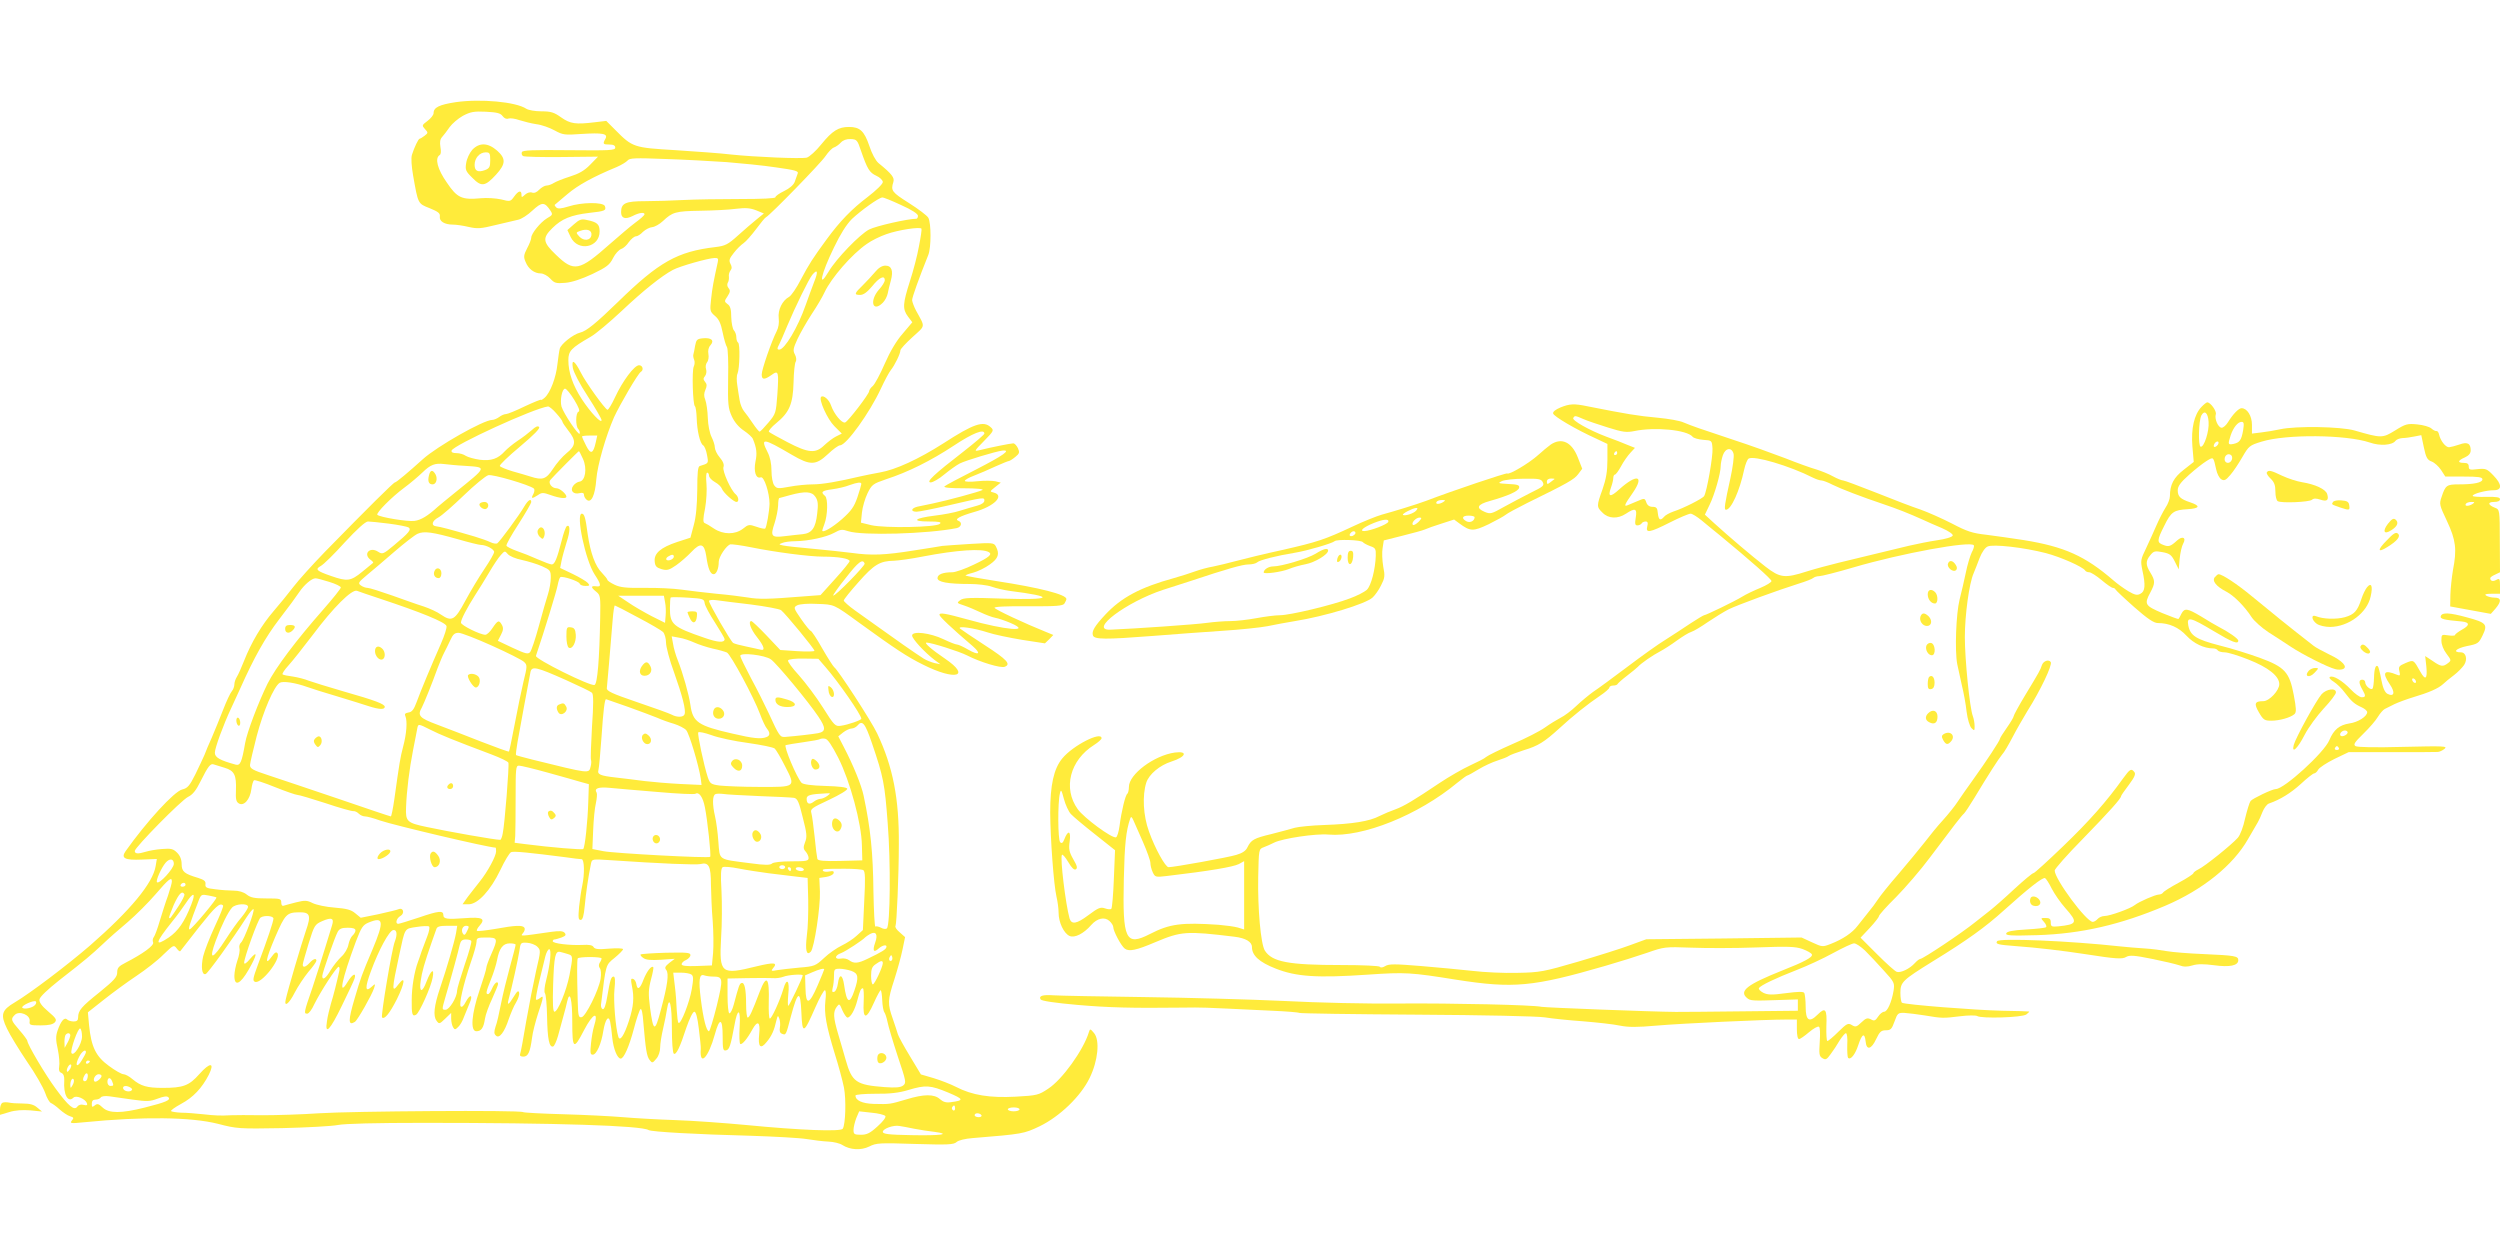 <?xml version="1.0" standalone="no"?>
<!DOCTYPE svg PUBLIC "-//W3C//DTD SVG 20010904//EN"
 "http://www.w3.org/TR/2001/REC-SVG-20010904/DTD/svg10.dtd">
<svg version="1.0" xmlns="http://www.w3.org/2000/svg"
 width="1280pt" height="640pt" viewBox="0 0 1280 640"
 preserveAspectRatio="xMidYMid meet">
<g transform="translate(0,640) scale(0.1,-0.1)"
fill="#ffeb3b" stroke="none">
<path d="M2334 5877 c-85 -13 -114 -27 -114 -56 0 -10 -14 -27 -31 -40 -29
-22 -30 -23 -13 -42 17 -18 16 -20 -2 -34 -10 -8 -22 -15 -25 -15 -7 0 -28
-45 -40 -83 -5 -17 -2 -58 6 -105 26 -147 24 -144 85 -168 44 -18 54 -26 52
-42 -4 -25 24 -42 67 -42 16 0 52 -5 81 -12 44 -10 62 -9 138 10 48 11 100 24
115 27 16 3 49 24 73 47 49 45 62 45 92 0 13 -20 12 -23 -18 -40 -34 -21 -80
-78 -80 -99 0 -8 -9 -32 -21 -54 -18 -35 -19 -45 -8 -70 14 -36 45 -59 78 -59
13 0 35 -12 48 -26 22 -24 30 -26 78 -22 34 3 82 19 138 45 73 35 89 47 106
82 11 22 30 42 41 46 11 3 29 19 40 36 12 16 28 29 36 29 8 0 24 10 36 23 13
12 34 23 47 24 13 1 38 15 55 31 49 46 64 51 192 53 65 1 148 5 183 10 49 6
72 4 103 -8 l39 -16 -38 -31 c-21 -17 -64 -54 -95 -82 -51 -46 -65 -53 -115
-59 -195 -23 -289 -76 -498 -280 -112 -109 -163 -151 -195 -158 -36 -9 -97
-58 -104 -82 -3 -11 -8 -47 -12 -80 -7 -67 -36 -145 -65 -171 -10 -9 -19 -14
-19 -11 0 3 -37 -12 -82 -33 -45 -22 -89 -40 -97 -40 -9 0 -25 -7 -35 -15 -11
-8 -27 -15 -36 -15 -44 0 -282 -135 -355 -201 -73 -66 -136 -119 -143 -119 -7
0 -140 -132 -358 -355 -64 -66 -137 -147 -162 -180 -25 -33 -71 -89 -102 -125
-60 -70 -113 -158 -151 -255 -13 -33 -29 -69 -36 -80 -7 -11 -13 -28 -13 -39
0 -11 -6 -27 -13 -35 -8 -9 -28 -52 -45 -96 -17 -44 -43 -107 -57 -140 -15
-33 -32 -73 -38 -90 -7 -16 -28 -61 -47 -100 -29 -58 -40 -71 -67 -77 -41 -10
-183 -165 -290 -316 -25 -36 -5 -47 84 -43 l76 3 -6 -36 c-14 -88 -130 -227
-336 -407 -117 -101 -306 -244 -385 -291 -68 -40 -75 -63 -40 -135 15 -32 61
-107 102 -168 42 -60 83 -132 93 -160 9 -27 23 -51 31 -53 7 -3 27 -17 43 -32
17 -15 40 -31 53 -35 20 -6 21 -9 10 -22 -12 -15 -6 -16 62 -9 304 30 547 27
686 -8 96 -25 107 -26 329 -22 127 3 255 10 285 16 35 7 195 11 440 11 680 0
1114 -14 1151 -37 15 -9 246 -22 519 -29 124 -4 254 -11 290 -17 36 -6 86 -12
112 -13 26 -1 58 -9 70 -17 41 -26 96 -29 139 -8 35 18 52 19 233 13 169 -5
199 -4 214 10 10 9 44 17 82 20 257 21 262 22 344 61 102 50 209 152 255 247
43 88 53 192 23 229 -20 24 -21 24 -27 5 -28 -92 -137 -243 -208 -289 -49 -33
-58 -35 -167 -41 -131 -7 -222 7 -305 50 -27 14 -79 34 -115 45 l-65 19 -56
93 c-31 51 -59 102 -62 113 -3 11 -15 47 -26 79 -27 77 -27 94 8 201 16 50 35
119 42 154 l13 63 -27 24 c-16 13 -26 28 -22 33 6 11 17 260 17 416 2 236 -30
399 -111 570 -29 62 -202 328 -220 339 -5 4 -33 47 -61 96 -28 50 -55 90 -59
90 -4 0 -26 27 -49 60 -40 58 -40 60 -20 71 12 6 55 10 102 7 88 -3 84 -1 213
-95 186 -135 248 -176 329 -216 167 -84 248 -61 112 31 -68 46 -109 82 -94 82
24 0 167 -45 208 -66 66 -34 172 -66 192 -58 34 13 12 37 -101 110 -65 42
-122 81 -128 86 -14 15 71 3 142 -20 32 -11 111 -27 176 -38 l117 -18 22 21
21 22 -39 16 c-105 42 -259 114 -262 123 -2 6 64 9 173 8 146 -1 177 2 185 14
5 8 10 19 10 23 0 23 -137 58 -359 92 -84 13 -155 26 -157 28 -3 2 15 9 39 15
23 6 62 25 85 42 44 31 51 54 31 92 -10 19 -16 20 -132 13 -67 -4 -131 -9
-142 -10 -11 -2 -78 -13 -150 -24 -144 -23 -213 -26 -313 -12 -37 5 -125 14
-197 21 -71 6 -141 14 -155 17 -23 5 -24 6 -5 13 11 5 41 9 66 9 70 1 160 21
200 43 32 18 41 19 73 8 71 -23 403 -14 554 16 24 5 30 29 10 37 -24 8 5 24
81 46 101 28 157 84 99 99 -21 5 -21 6 7 28 l29 23 -28 7 c-15 3 -57 4 -92 0
-36 -4 -64 -3 -64 2 0 5 21 17 48 27 26 10 75 31 109 47 34 15 65 28 70 28 4
1 19 10 32 21 21 17 22 23 13 44 -7 14 -17 25 -24 25 -13 0 -113 -20 -173 -35
-29 -7 -28 -5 23 47 51 52 52 55 34 71 -37 34 -86 18 -242 -83 -127 -81 -244
-135 -325 -149 -33 -6 -78 -15 -100 -20 -114 -27 -195 -41 -244 -41 -29 0 -83
-5 -119 -12 -59 -11 -65 -10 -78 7 -8 11 -14 43 -14 75 0 36 -7 70 -20 95 -38
75 -25 74 125 -14 94 -55 122 -54 184 4 26 25 54 45 62 45 32 0 152 167 209
290 19 41 42 84 51 95 20 25 49 84 49 101 0 7 28 37 62 68 68 62 66 48 18 136
-10 19 -19 43 -20 53 0 15 34 110 83 232 15 38 15 163 0 190 -6 11 -51 45
-100 76 -87 55 -93 63 -79 107 7 22 -7 41 -76 97 -15 13 -34 48 -47 88 -26 76
-48 97 -104 97 -54 0 -85 -19 -142 -89 -27 -34 -61 -64 -74 -68 -29 -7 -266 3
-389 16 -48 6 -174 15 -281 22 -217 13 -222 14 -311 104 l-46 46 -59 -7 c-98
-12 -125 -8 -172 25 -36 26 -53 31 -101 31 -32 0 -66 6 -77 13 -54 36 -235 52
-361 34z m239 -71 c9 -12 20 -17 30 -13 9 3 34 0 56 -8 22 -7 61 -17 88 -21
26 -3 68 -18 93 -32 42 -23 52 -24 135 -18 110 7 139 2 125 -24 -15 -27 -13
-30 20 -30 21 0 30 -5 30 -16 0 -14 -27 -15 -237 -13 -186 2 -238 0 -241 -10
-3 -8 0 -16 6 -20 6 -4 95 -6 198 -5 l186 2 -41 -42 c-29 -30 -58 -46 -103
-60 -35 -11 -72 -26 -83 -33 -11 -7 -27 -13 -37 -13 -9 0 -26 -10 -37 -21 -13
-14 -26 -19 -37 -15 -10 4 -25 -1 -35 -10 -18 -16 -19 -16 -19 -1 0 25 -16 21
-38 -10 -18 -25 -20 -26 -66 -14 -27 6 -73 9 -104 6 -97 -9 -121 1 -174 80
-48 68 -63 125 -37 141 7 4 8 20 4 41 -4 25 -2 40 9 52 8 9 25 31 38 50 13 18
43 44 68 58 38 20 56 24 117 21 57 -3 75 -7 86 -22z m1836 -180 c32 -92 43
-110 78 -126 18 -8 33 -23 33 -32 0 -10 -34 -43 -77 -76 -83 -63 -142 -124
-211 -218 -71 -97 -89 -125 -132 -206 -22 -43 -49 -82 -60 -88 -35 -19 -58
-67 -53 -109 3 -24 -1 -49 -11 -68 -26 -51 -76 -195 -76 -220 0 -28 13 -29 50
-3 36 26 38 19 30 -101 -7 -93 -8 -98 -46 -143 -21 -25 -41 -46 -45 -46 -3 0
-19 19 -35 43 -15 23 -36 51 -45 62 -9 11 -19 36 -22 55 -3 19 -9 54 -12 77
-4 23 -4 50 1 60 11 25 14 152 3 159 -5 3 -9 15 -9 28 0 12 -6 28 -12 34 -7 7
-13 38 -14 68 0 40 -5 58 -19 67 -17 13 -17 15 0 40 14 22 15 30 5 42 -7 8 -8
20 -4 27 5 7 7 21 6 31 -2 10 2 24 8 32 8 10 8 19 0 34 -9 18 -6 27 17 56 15
20 38 42 50 50 12 8 41 41 65 73 23 31 45 58 50 60 19 8 281 277 304 312 15
22 34 42 44 45 9 3 25 14 35 25 11 12 29 19 50 18 32 -1 35 -5 54 -62z m-689
-56 c74 -6 188 -17 253 -27 100 -14 117 -19 111 -32 -3 -9 -10 -28 -15 -42 -6
-16 -27 -34 -54 -47 -25 -12 -45 -26 -45 -32 0 -6 -70 -9 -182 -9 -101 0 -230
-2 -288 -5 -58 -3 -146 -6 -197 -6 -100 0 -123 -10 -123 -56 0 -32 21 -39 59
-20 32 17 61 21 61 9 0 -5 -21 -24 -46 -42 -26 -19 -84 -69 -131 -110 -158
-140 -184 -145 -277 -55 -67 64 -70 85 -18 136 48 48 96 67 189 78 81 9 88 12
80 35 -9 21 -119 20 -186 -2 -39 -12 -55 -13 -63 -5 -7 7 -10 13 -7 14 2 2 31
26 64 54 54 46 130 88 253 139 23 10 48 25 55 33 10 13 39 14 192 8 99 -3 241
-11 315 -16z m894 -220 c54 -24 86 -45 86 -55 0 -8 -4 -15 -8 -15 -44 0 -207
-37 -242 -55 -48 -25 -168 -149 -207 -215 -57 -96 -40 -14 27 123 33 69 64
118 92 146 47 44 136 108 155 110 6 1 50 -17 97 -39z m91 -211 c-8 -46 -29
-126 -46 -178 -37 -116 -39 -143 -10 -182 l22 -29 -49 -58 c-32 -36 -65 -92
-92 -154 -23 -53 -51 -105 -61 -114 -11 -9 -19 -21 -19 -27 0 -14 -107 -154
-123 -160 -16 -6 -57 43 -72 87 -10 30 -39 55 -51 44 -13 -14 32 -114 68 -150
l38 -38 -30 -15 c-16 -8 -43 -29 -60 -45 -44 -43 -81 -40 -188 16 -48 25 -91
49 -95 53 -4 4 13 25 38 45 67 55 85 98 88 208 1 51 6 99 11 106 5 8 3 24 -4
37 -11 20 -9 31 13 79 14 30 47 88 73 128 27 40 56 90 66 112 34 73 140 195
216 247 23 17 68 39 100 50 61 22 175 39 180 28 2 -4 -4 -45 -13 -90z m-1030
-81 c-22 -100 -28 -131 -34 -188 -7 -61 -6 -65 19 -87 20 -16 31 -39 40 -85 7
-35 17 -68 22 -75 5 -6 8 -78 6 -160 -2 -133 0 -153 19 -195 14 -30 36 -56 62
-73 22 -15 43 -34 46 -43 19 -46 22 -74 13 -115 -10 -51 2 -90 27 -81 17 7 45
-80 45 -135 -1 -40 -15 -119 -22 -127 -3 -3 -23 1 -45 9 -37 13 -42 12 -69
-10 -40 -31 -101 -31 -149 1 -20 14 -41 26 -47 28 -9 3 -9 22 2 75 7 40 10 96
7 127 -3 32 -2 56 4 56 5 0 9 -7 9 -15 0 -9 14 -24 30 -33 17 -9 33 -25 36
-34 6 -19 60 -68 75 -68 14 0 11 26 -4 39 -25 20 -69 119 -63 139 5 13 -2 30
-19 50 -14 16 -25 40 -25 51 0 12 -8 36 -17 54 -9 18 -18 60 -19 97 -1 36 -7
77 -13 93 -8 19 -7 34 1 52 8 19 8 28 -2 40 -10 12 -10 18 0 30 6 8 9 23 5 35
-4 12 -1 27 5 35 7 8 10 27 7 42 -3 18 0 34 11 46 21 24 4 39 -39 35 -30 -3
-34 -7 -40 -38 -3 -19 -7 -39 -9 -45 -2 -5 0 -18 4 -27 4 -9 3 -25 -2 -35 -10
-20 -5 -195 6 -203 4 -3 8 -30 9 -60 2 -67 17 -130 33 -140 7 -4 16 -26 20
-50 8 -43 9 -42 -37 -56 -10 -2 -13 -36 -13 -121 -1 -79 -6 -139 -18 -182
l-17 -64 -68 -22 c-84 -28 -119 -58 -115 -99 2 -25 9 -32 35 -40 28 -8 39 -5
75 20 23 16 58 47 78 68 47 50 66 44 76 -21 9 -65 21 -93 38 -93 14 0 26 29
26 64 0 25 40 85 60 89 8 1 56 -5 105 -15 123 -25 298 -48 370 -48 77 0 135
-10 135 -23 0 -5 -34 -47 -75 -92 l-74 -82 -93 -7 c-173 -14 -223 -15 -280 -5
-31 5 -103 14 -160 19 -57 6 -137 15 -178 21 -41 6 -127 10 -191 9 -92 -1
-123 2 -152 16 -21 10 -37 21 -37 25 0 4 -13 20 -28 36 -34 33 -59 102 -73
198 -11 84 -17 105 -30 105 -32 0 18 -239 66 -312 33 -50 35 -64 8 -60 -29 4
-29 -5 0 -28 21 -17 22 -25 20 -132 -4 -215 -14 -339 -29 -345 -21 -8 -305
133 -300 149 44 130 106 333 111 361 4 21 10 39 14 42 12 7 95 -21 99 -33 2
-7 15 -12 29 -12 22 0 24 2 13 15 -7 8 -42 29 -77 46 l-65 31 7 36 c4 21 16
63 26 96 19 56 19 93 1 82 -5 -3 -17 -36 -26 -73 -24 -94 -36 -123 -51 -123
-7 0 -39 12 -71 26 -33 15 -81 34 -108 43 -28 10 -51 22 -53 27 -2 6 26 56 62
111 36 56 65 107 65 112 0 21 -16 11 -35 -21 -25 -44 -126 -181 -139 -190 -5
-3 -21 -1 -35 6 -14 7 -51 20 -81 29 -126 37 -176 50 -195 52 -30 3 -24 28 10
46 17 9 75 60 130 113 55 53 111 99 125 103 22 6 209 -49 233 -68 5 -4 4 -16
-2 -28 -14 -25 -8 -26 23 -6 20 14 27 14 66 0 45 -16 80 -20 80 -8 0 14 -34
43 -50 43 -25 0 -45 27 -32 43 19 22 143 147 146 147 2 0 11 -18 21 -40 22
-49 12 -112 -18 -116 -10 -1 -25 -11 -32 -21 -18 -24 0 -46 32 -38 16 4 23 1
23 -9 0 -7 6 -19 14 -25 23 -19 43 23 49 104 6 75 49 223 91 319 30 65 122
223 137 232 16 9 10 34 -9 34 -24 0 -84 -80 -123 -164 -17 -37 -35 -66 -39
-64 -14 5 -111 140 -136 190 -32 63 -49 73 -41 24 4 -22 35 -82 77 -146 38
-59 70 -114 70 -121 0 -21 -57 40 -101 107 -46 71 -69 137 -69 200 0 47 14 62
113 119 27 15 98 75 159 132 110 104 205 180 263 211 35 19 180 60 213 61 18
1 21 -3 17 -21z m494 -100 c-11 -29 -31 -83 -44 -120 -40 -115 -108 -228 -135
-228 -12 0 -12 6 0 28 5 9 23 51 40 92 42 100 111 241 129 263 27 32 31 17 10
-35z m-1229 -605 c23 -38 31 -58 22 -61 -15 -5 -16 -74 -1 -89 6 -6 9 -17 7
-23 -4 -14 -82 102 -93 138 -9 32 3 92 18 92 7 0 28 -26 47 -57z m-92 -69 c18
-20 32 -39 32 -44 0 -4 14 -24 30 -45 41 -51 39 -77 -9 -115 -21 -17 -53 -54
-70 -81 -35 -53 -53 -59 -115 -39 -17 5 -58 18 -92 27 -33 10 -62 22 -65 27
-2 6 44 50 104 100 71 60 104 93 97 100 -7 7 -19 1 -37 -16 -16 -14 -48 -39
-73 -55 -25 -17 -54 -41 -65 -53 -35 -39 -70 -51 -128 -44 -28 4 -61 13 -72
20 -11 8 -32 14 -48 14 -18 0 -27 4 -25 13 10 28 422 217 494 226 6 0 25 -15
42 -35z m2192 -104 c0 -5 -48 -46 -107 -92 -150 -116 -194 -157 -168 -158 11
0 43 18 70 41 27 22 63 48 79 56 29 15 185 62 218 66 48 5 5 -25 -133 -96 -85
-43 -158 -82 -163 -87 -7 -7 29 -10 100 -10 63 0 103 -4 94 -9 -17 -9 -178
-53 -255 -69 -27 -6 -62 -13 -77 -16 -34 -8 -37 -26 -5 -26 12 0 83 14 157 31
189 44 190 44 190 26 0 -10 -14 -20 -37 -26 -21 -6 -60 -17 -88 -26 -27 -9
-86 -20 -129 -25 -105 -13 -123 -30 -31 -30 55 0 67 -3 57 -12 -18 -18 -280
-23 -351 -7 l-53 13 5 51 c3 29 16 73 29 100 22 44 27 48 94 71 114 37 230 95
347 172 98 65 157 88 157 62z m-1990 -46 c-13 -58 -26 -62 -49 -16 -12 23 -21
44 -21 47 0 3 18 5 39 5 l39 0 -8 -36z m-671 -119 c116 -8 118 -2 -49 -137
-41 -33 -82 -67 -90 -74 -49 -45 -85 -67 -118 -71 -35 -5 -177 19 -190 31 -8
9 73 91 138 139 30 22 72 58 93 78 41 40 64 49 112 43 17 -2 63 -7 104 -9z
m2031 -93 c0 -4 -9 -35 -20 -68 -17 -49 -31 -69 -78 -111 -50 -44 -102 -74
-102 -59 0 2 5 17 11 33 17 45 19 131 3 144 -24 20 -16 27 38 34 29 4 68 13
87 21 43 15 61 17 61 6z m-235 -66 c13 -19 15 -38 9 -86 -8 -73 -27 -100 -74
-105 -19 -2 -60 -6 -91 -10 -70 -9 -76 -1 -53 67 9 28 17 68 18 90 0 21 3 38
6 38 3 1 28 7 55 15 78 21 112 19 130 -9z m-2184 -137 c47 -6 92 -15 100 -19
17 -11 4 -27 -74 -92 -55 -46 -59 -47 -81 -33 -42 28 -79 -11 -39 -41 10 -7
16 -14 13 -16 -3 -2 -28 -23 -56 -46 -59 -48 -76 -50 -159 -21 -75 26 -83 34
-53 51 14 7 69 61 123 121 62 67 106 107 119 107 11 0 59 -5 107 -11z m354
-80 c55 -16 108 -29 117 -29 27 0 68 -22 68 -36 0 -8 -22 -46 -49 -86 -27 -40
-71 -113 -98 -163 -54 -101 -69 -110 -125 -72 -19 14 -59 32 -89 42 -30 9
-102 35 -161 56 -60 21 -116 39 -126 39 -10 0 -26 6 -35 13 -15 11 -12 16 31
52 27 22 90 76 141 120 51 44 105 86 119 92 33 15 76 9 207 -28z m2718 -66
c19 -11 1 -27 -75 -63 -45 -22 -96 -40 -112 -40 -49 0 -76 -11 -76 -30 0 -20
52 -30 165 -30 40 0 91 -6 113 -14 22 -8 62 -17 89 -21 239 -30 226 -48 -29
-40 -170 6 -206 5 -222 -8 -19 -14 -17 -15 20 -27 21 -7 59 -23 84 -35 25 -12
59 -25 75 -28 17 -3 52 -15 80 -27 111 -48 -25 -37 -220 18 -116 32 -145 37
-145 24 0 -9 62 -68 170 -160 46 -40 33 -50 -23 -18 -24 14 -50 26 -57 26 -7
0 -38 12 -69 27 -69 33 -161 44 -161 19 0 -17 65 -87 115 -125 l30 -22 -30 6
c-16 4 -42 14 -56 23 -41 26 -157 107 -230 160 -36 26 -91 65 -122 87 -31 22
-56 45 -57 50 0 6 34 48 76 95 79 90 110 108 181 109 23 1 91 10 150 22 173
33 302 42 336 22z m-2391 -40 c32 -7 78 -21 103 -32 42 -19 45 -22 45 -59 0
-21 -6 -58 -14 -83 -8 -24 -29 -98 -47 -164 -18 -66 -38 -126 -45 -134 -11
-12 -24 -8 -89 22 l-76 36 16 31 c12 23 13 35 5 50 -15 27 -21 25 -48 -15 -12
-19 -29 -35 -37 -35 -27 0 -125 49 -125 62 0 16 30 74 74 143 18 28 50 79 71
115 21 36 47 75 59 88 20 22 21 23 36 5 8 -10 41 -24 72 -30z m778 17 c0 -13
-28 -25 -38 -16 -3 4 0 11 8 16 20 13 30 12 30 0z m977 -36 c3 -10 -154 -171
-161 -163 -2 2 27 44 66 92 63 81 86 98 95 71z m-2742 -93 c33 -10 60 -23 60
-29 0 -6 -41 -57 -91 -114 -139 -158 -242 -295 -284 -378 -45 -91 -106 -250
-115 -305 -17 -98 -25 -116 -48 -110 -81 22 -107 37 -107 61 0 24 43 142 84
229 13 28 34 73 46 100 71 159 128 261 200 355 45 58 91 121 104 141 24 35 62
68 81 68 6 1 37 -8 70 -18z m263 -87 c205 -68 331 -119 338 -139 3 -8 -10 -49
-29 -92 -49 -111 -103 -240 -124 -298 -14 -38 -24 -51 -42 -53 -17 -3 -21 -8
-15 -20 10 -24 6 -88 -12 -155 -15 -57 -19 -83 -45 -269 -7 -49 -15 -88 -18
-88 -4 0 -125 41 -271 91 -146 49 -307 104 -357 120 -80 26 -93 34 -93 52 1
12 16 78 34 147 34 130 89 256 118 274 17 10 79 1 143 -22 17 -6 84 -28 150
-47 66 -20 140 -43 164 -51 53 -17 81 -18 81 -3 0 14 -46 32 -211 79 -79 23
-160 48 -179 55 -19 8 -55 17 -80 21 -25 3 -49 8 -53 11 -4 3 9 23 30 46 21
23 77 94 125 157 103 138 200 235 226 225 9 -4 63 -22 120 -41z m1457 -17 c4
-18 5 -49 3 -70 l-3 -36 -70 35 c-38 20 -92 51 -119 70 l-51 34 117 0 117 0 6
-33z m203 -6 c2 -13 26 -58 53 -99 27 -42 49 -80 49 -84 0 -20 -33 -18 -102 6
-163 56 -178 69 -178 152 0 28 2 53 4 55 2 2 42 2 88 -1 78 -5 83 -6 86 -29z
m237 -6 c77 -10 146 -23 154 -29 22 -17 171 -198 171 -208 0 -4 -39 -5 -87 -2
l-88 6 -70 74 c-39 41 -74 74 -78 74 -18 0 -4 -41 28 -81 38 -48 45 -73 18
-65 -10 2 -43 10 -73 16 -30 6 -60 14 -66 18 -13 8 -124 201 -124 215 0 5 17
7 38 4 20 -3 100 -13 177 -22z m-579 -66 c63 -33 121 -67 129 -75 8 -9 15 -33
15 -54 0 -21 18 -90 41 -152 43 -121 62 -195 54 -215 -5 -16 -39 -17 -66 -2
-11 6 -91 35 -177 64 -129 44 -157 57 -155 72 2 17 18 202 30 351 3 39 8 72
11 72 2 0 56 -27 118 -61z m-747 -145 c80 -36 154 -73 164 -83 17 -16 17 -21
-3 -102 -11 -46 -31 -144 -45 -218 -14 -74 -27 -136 -29 -139 -2 -2 -66 21
-143 51 -76 30 -177 69 -225 87 -91 34 -102 46 -78 88 11 21 54 127 80 200 11
29 26 65 34 80 8 15 22 44 32 65 13 29 22 37 42 37 14 0 91 -30 171 -66z
m1036 16 c22 -10 65 -24 95 -31 30 -6 63 -16 72 -20 20 -11 137 -228 169 -314
12 -33 28 -67 36 -76 17 -21 16 -36 -3 -43 -28 -11 -67 -7 -174 18 -176 40
-203 59 -215 146 -7 52 -39 165 -65 230 -10 25 -21 62 -24 84 l-7 38 38 -7
c21 -3 56 -15 78 -25z m392 -86 c30 -21 193 -218 243 -293 39 -58 39 -77 -2
-85 -30 -5 -104 -14 -167 -19 -27 -2 -30 1 -86 123 -19 41 -59 121 -90 178
-30 57 -55 108 -55 114 0 19 127 4 157 -18z m280 -40 c64 -73 183 -244 183
-264 0 -7 -68 -31 -105 -36 -28 -4 -33 0 -92 94 -34 54 -90 128 -123 165 -34
37 -59 71 -55 76 3 6 39 10 80 9 l75 -1 37 -43z m-1329 -66 c67 -30 127 -59
133 -65 8 -8 8 -59 0 -174 -5 -89 -8 -166 -5 -170 2 -5 2 -20 -2 -34 -9 -37
-3 -37 -299 36 -43 11 -81 21 -83 23 -2 2 2 33 8 68 11 63 57 312 66 357 7 32
29 27 182 -41z m317 -137 c61 -22 128 -47 150 -56 22 -10 61 -24 86 -31 25 -8
53 -22 62 -32 16 -17 65 -182 75 -249 l4 -32 -108 5 c-60 3 -143 10 -184 15
-41 5 -107 14 -146 18 -81 9 -97 16 -90 39 3 10 10 87 16 172 9 134 16 190 23
190 1 0 52 -18 112 -39z m1250 -188 c58 -170 65 -206 80 -408 16 -197 13 -521
-4 -538 -5 -5 -18 -4 -30 3 -12 6 -25 9 -29 6 -4 -2 -8 78 -10 177 -2 202 -15
327 -50 492 -11 54 -54 159 -101 249 l-29 56 25 20 c14 11 34 20 43 20 10 0
23 7 30 15 25 30 39 14 75 -92z m-2262 71 c49 -25 117 -53 314 -127 45 -17 84
-36 86 -42 5 -12 -19 -317 -29 -362 -3 -18 -9 -33 -13 -33 -27 0 -260 41 -377
66 -100 21 -108 28 -105 100 3 86 17 197 36 294 9 47 19 95 21 108 5 27 4 28
67 -4z m1627 -68 c69 -10 130 -22 137 -29 7 -7 31 -47 53 -91 55 -107 56 -106
-134 -105 -83 0 -173 4 -201 7 -45 6 -50 10 -61 42 -20 61 -54 221 -49 230 3
5 34 -2 68 -14 34 -13 118 -31 187 -40z m462 -76 c60 -119 119 -335 121 -449
l2 -76 -113 -3 c-84 -2 -113 1 -117 10 -2 7 -9 58 -14 113 -6 55 -13 110 -17
123 -6 20 3 26 91 67 55 26 95 50 93 57 -3 7 -41 12 -113 14 -72 2 -113 8
-121 16 -25 27 -93 189 -81 193 7 2 48 9 91 15 44 6 82 13 85 16 3 2 14 4 25
2 14 -2 34 -32 68 -98z m-3142 -51 c50 -15 61 -37 58 -116 -2 -43 1 -58 14
-66 26 -17 58 19 65 72 3 23 9 44 14 46 4 3 53 -13 107 -35 55 -22 107 -40
115 -40 8 0 72 -19 143 -42 71 -24 135 -42 143 -41 8 1 20 -5 28 -13 8 -8 22
-14 32 -14 10 0 44 -9 77 -21 70 -24 552 -138 592 -139 1 0 2 -8 2 -19 0 -24
-43 -104 -84 -155 -18 -22 -45 -58 -61 -78 l-27 -38 31 0 c47 0 112 70 163
176 22 47 47 88 55 91 14 6 98 -3 278 -26 39 -6 76 -10 83 -10 14 -1 16 -75 3
-136 -5 -22 -12 -70 -16 -107 -5 -56 -4 -68 8 -68 10 0 16 19 21 73 6 64 17
143 32 216 5 23 6 23 97 17 262 -18 442 -25 463 -20 43 11 54 -10 54 -105 1
-47 4 -131 9 -186 4 -55 5 -129 2 -164 l-6 -64 -77 -3 c-55 -2 -78 1 -78 9 0
7 10 17 23 22 12 6 22 17 22 25 0 13 -19 14 -125 12 -69 -2 -127 -6 -130 -9
-3 -2 3 -11 14 -18 13 -10 38 -12 90 -9 l71 5 -28 -21 c-22 -18 -25 -25 -16
-36 15 -18 7 -78 -28 -207 -30 -114 -38 -111 -55 15 -9 69 -8 93 5 143 9 32
14 61 12 63 -10 10 -33 -21 -50 -63 -18 -49 -32 -57 -37 -23 -2 12 -9 24 -17
26 -11 4 -12 -3 -6 -34 13 -61 9 -107 -15 -181 -24 -74 -46 -107 -54 -82 -14
44 -26 186 -20 243 5 44 3 66 -4 66 -13 0 -18 -15 -33 -103 -7 -43 -15 -66
-23 -64 -6 2 -10 13 -9 23 26 210 23 202 70 240 23 19 43 39 43 44 0 5 -32 6
-71 3 -55 -5 -73 -3 -80 8 -5 10 -24 13 -56 11 -65 -3 -153 7 -153 19 0 5 4 9
9 9 5 0 22 5 36 10 21 8 25 13 16 24 -8 9 -25 11 -68 5 -168 -24 -159 -24
-145 -6 8 9 11 21 7 27 -9 14 -45 13 -149 -6 -48 -8 -91 -13 -94 -10 -3 3 3
15 13 26 33 37 15 46 -76 39 -91 -7 -109 -4 -109 16 0 24 -24 22 -123 -12 -54
-18 -103 -33 -108 -33 -17 0 -9 29 11 40 23 13 16 45 -9 35 -9 -4 -56 -15
-105 -26 l-89 -18 -28 23 c-21 18 -44 24 -105 29 -44 3 -94 14 -113 23 -30 15
-40 15 -85 4 -28 -7 -57 -15 -63 -17 -8 -3 -13 3 -13 16 0 20 -5 21 -76 21
-61 0 -81 4 -101 20 -16 13 -41 20 -67 20 -22 0 -65 3 -94 7 -45 5 -52 9 -50
26 2 15 -6 22 -37 32 -71 21 -85 32 -85 71 0 23 -8 43 -23 58 -20 20 -31 23
-78 19 -30 -2 -67 -9 -83 -14 -39 -12 -56 -11 -56 4 1 19 238 260 273 277 23
11 41 33 64 80 39 78 51 93 68 86 7 -2 32 -10 55 -17z m1655 -25 c71 -20 148
-41 170 -48 l40 -11 -3 -90 c-3 -101 -17 -234 -26 -242 -5 -5 -164 8 -296 25
l-55 7 3 35 c1 19 2 108 2 198 0 148 1 162 17 162 10 0 76 -16 148 -36z m563
-99 c101 -9 188 -13 193 -9 18 11 38 -17 48 -69 13 -63 33 -249 27 -254 -8 -8
-492 18 -547 29 l-56 11 4 96 c2 53 8 115 14 139 5 24 7 47 4 53 -15 23 9 31
69 25 33 -3 143 -13 244 -21z m520 -21 c86 -3 166 -7 178 -9 17 -4 25 -21 44
-100 21 -81 23 -100 12 -127 -10 -26 -9 -35 3 -48 8 -9 15 -24 15 -33 0 -15
-12 -17 -88 -17 -52 0 -93 -5 -99 -11 -9 -9 -37 -9 -110 1 -170 22 -157 13
-165 111 -3 46 -11 104 -17 129 -14 61 -14 107 2 114 6 3 25 3 40 1 16 -3 99
-7 185 -11z m348 1 c-11 -8 -27 -15 -35 -15 -9 0 -25 -7 -35 -15 -22 -17 -36
-11 -36 15 0 19 18 24 100 28 24 1 24 1 6 -13z m-3346 -348 c0 -24 -75 -106
-86 -94 -8 7 22 74 44 100 21 24 42 21 42 -6z m3045 -48 c44 -5 107 -13 140
-17 l60 -7 3 -111 c1 -61 -1 -145 -7 -185 -9 -74 -2 -104 20 -82 18 18 50 232
47 308 l-3 70 34 5 c19 3 36 11 39 19 3 10 -2 13 -22 9 -15 -3 -29 -1 -32 3
-6 10 1 11 112 11 45 0 87 -3 94 -7 10 -6 11 -43 5 -157 l-7 -150 -32 -29
c-17 -16 -51 -38 -76 -50 -25 -12 -66 -40 -91 -64 -43 -40 -49 -43 -125 -49
-43 -4 -95 -10 -114 -13 -32 -6 -34 -5 -21 11 24 28 4 30 -87 8 -181 -45 -190
-37 -180 146 5 70 5 178 2 241 -5 84 -3 115 6 121 6 4 44 1 83 -7 40 -8 108
-18 152 -24z m85 31 c0 -5 -7 -10 -15 -10 -8 0 -15 5 -15 10 0 6 7 10 15 10 8
0 15 -4 15 -10z m30 -10 c0 -5 -2 -10 -4 -10 -3 0 -8 5 -11 10 -3 6 -1 10 4
10 6 0 11 -4 11 -10z m65 0 c3 -5 -3 -10 -14 -10 -11 0 -23 5 -26 10 -3 6 3
10 14 10 11 0 23 -4 26 -10z m-3235 -63 c0 -8 -9 -40 -20 -73 -12 -32 -30 -90
-42 -129 -11 -38 -25 -76 -30 -82 -6 -7 -8 -20 -4 -28 6 -16 -52 -58 -141
-104 -35 -18 -43 -26 -43 -50 0 -23 -15 -40 -90 -101 -94 -75 -110 -94 -110
-129 0 -15 -6 -21 -23 -21 -13 0 -28 5 -33 10 -14 14 -32 -7 -49 -56 -10 -29
-10 -48 1 -97 7 -34 10 -74 7 -88 -3 -18 0 -28 11 -32 11 -5 16 -17 15 -39 -5
-73 19 -116 47 -88 14 14 60 -6 69 -28 4 -11 0 -13 -17 -9 -13 4 -26 0 -32 -9
-16 -22 -45 2 -111 92 -52 70 -145 227 -145 245 0 4 -18 29 -40 54 -45 52 -46
57 -24 79 23 23 80 -1 76 -32 -3 -20 1 -22 56 -22 42 0 63 5 73 16 11 13 6 21
-35 56 -33 28 -46 47 -44 61 2 13 42 51 100 97 140 109 164 130 223 185 29 28
87 79 129 114 42 36 106 100 143 143 66 77 83 91 83 65z m70 -17 c0 -5 -7 -10
-16 -10 -8 0 -12 5 -9 10 3 6 10 10 16 10 5 0 9 -4 9 -10z m-6 -48 c3 -5 -11
-33 -31 -63 -43 -65 -42 -63 -47 -58 -2 2 9 32 24 67 27 58 42 73 54 54z m35
-54 c-34 -88 -67 -135 -115 -168 -75 -50 -70 -28 18 82 24 29 55 72 71 96 38
58 51 53 26 -10z m129 37 c6 -5 -122 -158 -136 -163 -11 -3 -3 21 47 152 11
26 14 28 49 21 20 -4 39 -8 40 -10z m34 -41 c4 -3 -16 -51 -42 -107 -26 -56
-53 -125 -60 -154 -12 -55 -6 -97 13 -90 11 3 137 177 209 290 17 26 33 45 36
42 8 -7 -49 -159 -64 -171 -7 -6 -11 -19 -8 -30 3 -10 -2 -39 -11 -63 -8 -24
-15 -59 -15 -77 0 -57 30 -44 73 31 44 77 48 103 7 55 -19 -23 -30 -29 -30
-19 0 25 71 223 84 231 19 13 66 9 66 -5 0 -15 -30 -105 -79 -235 -26 -71 -29
-84 -15 -89 32 -12 133 116 115 146 -6 9 -14 5 -29 -16 -38 -53 -32 -16 16 97
52 120 60 128 123 129 57 1 63 -15 35 -95 -22 -64 -92 -301 -103 -351 -10 -43
17 -23 46 35 16 31 48 79 70 106 23 26 41 52 41 57 0 15 -16 10 -35 -11 -20
-22 -35 -26 -35 -9 0 6 14 55 30 108 29 94 32 98 70 115 48 21 62 15 50 -22
-5 -15 -21 -67 -36 -117 -15 -49 -44 -141 -65 -204 -44 -127 -44 -131 -26
-131 8 0 24 21 36 48 32 65 114 192 125 192 4 0 6 -10 3 -22 -12 -55 -30 -127
-43 -168 -7 -25 -17 -65 -20 -89 -12 -74 16 -46 77 81 31 63 60 125 64 137 11
34 -11 24 -35 -16 -50 -83 -30 12 42 206 28 73 36 85 64 97 79 33 82 8 21
-138 -55 -129 -60 -144 -91 -249 -34 -115 -34 -143 1 -121 14 9 87 138 98 172
8 25 7 25 -13 7 -33 -30 -34 -4 -3 80 40 109 93 207 114 211 19 4 23 -22 8
-60 -14 -34 -72 -380 -65 -387 12 -13 39 20 76 93 41 83 46 126 8 76 -35 -47
-35 -29 4 150 31 143 25 134 89 144 31 5 60 6 64 2 4 -4 0 -26 -9 -49 -9 -23
-22 -58 -29 -77 -6 -19 -15 -44 -19 -55 -19 -51 -32 -131 -32 -195 -1 -74 3
-87 23 -75 17 11 76 142 84 189 10 52 -8 41 -31 -19 -22 -60 -39 -58 -30 3 6
45 19 91 56 197 10 28 21 58 24 68 4 13 17 17 56 17 l51 0 -6 -37 c-8 -45 -47
-179 -82 -282 -31 -92 -36 -143 -18 -167 13 -18 15 -18 44 10 l31 30 0 -30 c0
-16 5 -36 10 -44 8 -13 11 -13 26 2 10 9 23 32 29 50 7 18 20 50 29 71 20 45
3 50 -20 6 -9 -18 -19 -28 -25 -22 -10 10 12 109 51 224 17 48 30 96 30 108 0
19 6 21 50 21 59 0 61 -5 25 -86 -14 -31 -25 -62 -25 -69 0 -8 -16 -60 -35
-116 -41 -121 -48 -209 -16 -209 25 0 37 17 44 64 3 21 20 67 37 103 16 36 30
69 30 74 0 20 -18 7 -30 -21 -7 -16 -16 -30 -21 -30 -13 0 -11 11 15 76 13 32
27 77 31 99 11 59 30 85 65 85 17 0 30 -3 30 -7 0 -5 -13 -55 -29 -113 -16
-58 -37 -143 -46 -190 -9 -47 -21 -100 -28 -117 -8 -26 -8 -36 2 -45 17 -18
44 17 66 85 10 28 26 67 37 84 11 18 18 41 16 50 -3 14 -10 9 -27 -19 -26 -43
-36 -49 -27 -15 16 58 49 207 55 247 6 44 7 45 40 43 18 -1 42 -10 52 -20 18
-18 18 -21 -6 -123 -13 -58 -36 -175 -51 -260 -14 -85 -28 -160 -31 -167 -3
-8 3 -13 16 -13 25 0 35 22 45 96 3 28 18 84 31 125 29 85 30 96 10 79 -9 -7
-18 -11 -21 -8 -2 3 5 45 17 94 12 49 26 106 31 127 5 20 14 37 20 37 13 0 5
-78 -16 -160 -8 -31 -11 -59 -6 -65 5 -6 10 -60 11 -120 2 -115 11 -159 31
-153 6 2 17 26 25 54 7 27 20 72 27 99 8 28 17 63 20 78 14 60 26 10 26 -104
0 -142 7 -147 60 -44 47 90 77 101 51 19 -5 -16 -12 -55 -15 -86 -5 -48 -4
-58 9 -58 19 0 44 56 54 122 10 59 27 83 35 47 3 -13 8 -51 11 -84 6 -56 26
-105 43 -105 16 0 43 61 67 151 13 51 29 97 34 102 6 6 12 -21 15 -69 12 -137
17 -172 32 -191 13 -17 15 -17 34 6 12 13 20 38 20 58 0 19 7 62 15 96 8 34
17 79 20 100 12 76 25 23 25 -98 0 -68 4 -126 10 -130 12 -7 31 31 64 133 16
46 33 82 41 82 8 0 16 -28 23 -87 6 -49 11 -95 10 -103 -7 -94 39 -46 72 74
24 88 40 84 40 -9 0 -67 2 -76 17 -73 17 3 24 24 43 127 16 93 33 89 27 -6 -3
-46 -1 -85 3 -88 9 -6 36 26 62 74 27 49 42 40 35 -24 -7 -66 7 -80 39 -39 25
30 38 59 49 109 7 27 8 28 15 10 4 -11 6 -32 3 -46 -3 -18 0 -28 11 -32 20 -8
20 -8 45 88 36 134 49 139 54 22 5 -115 11 -113 72 26 21 48 43 87 48 87 6 0
7 -21 3 -54 -7 -66 4 -127 48 -271 19 -60 40 -138 47 -173 12 -62 8 -189 -6
-211 -9 -16 -218 -8 -495 19 -107 10 -269 22 -360 25 -91 3 -212 10 -270 15
-58 5 -194 12 -304 15 -109 3 -203 8 -208 11 -17 11 -877 5 -1045 -6 -87 -6
-216 -10 -288 -10 -71 1 -143 1 -160 0 -58 -3 -81 -2 -145 5 -36 4 -86 8 -112
8 -25 1 -49 5 -52 8 -4 3 20 20 51 37 62 33 107 81 142 149 32 64 7 66 -48 4
-53 -60 -83 -71 -188 -71 -80 0 -112 9 -155 45 -16 14 -37 25 -46 25 -9 0 -43
19 -75 43 -66 48 -90 97 -101 208 l-6 66 81 64 c44 35 119 90 167 122 48 32
111 81 139 110 51 49 53 50 67 32 8 -11 16 -18 19 -15 2 3 45 58 96 123 85
107 107 127 123 111z m128 -7 c0 -7 -15 -31 -33 -53 -19 -21 -54 -71 -79 -110
-71 -111 -92 -115 -53 -10 30 81 62 145 83 169 18 20 82 24 82 4z m1130 -103
c0 -3 -5 -15 -11 -26 -8 -16 -13 -18 -19 -8 -11 17 -1 40 16 40 8 0 14 -3 14
-6z m-580 -18 c0 -7 -7 -19 -15 -26 -8 -7 -17 -27 -21 -46 -3 -19 -19 -47 -36
-62 -16 -15 -41 -46 -55 -69 -24 -42 -43 -55 -43 -30 0 15 63 196 79 226 9 16
21 21 51 21 27 0 40 -4 40 -14z m2661 -62 c-15 -42 -8 -54 17 -31 21 19 46 23
40 6 -4 -11 -23 -23 -96 -58 -49 -24 -70 -26 -95 -7 -9 7 -28 11 -42 8 -33 -6
-33 16 1 28 24 9 112 67 124 81 3 3 14 11 25 17 30 16 41 -2 26 -44z m-2068 8
c3 -4 -12 -59 -34 -122 -21 -63 -39 -123 -39 -133 0 -33 -39 -97 -59 -97 -19
0 -19 1 -1 63 32 109 68 241 74 270 5 20 12 27 31 27 13 0 26 -3 28 -8z m495
-67 c26 -8 26 -11 8 -107 -16 -81 -60 -188 -77 -188 -8 0 -10 40 -7 138 5 148
11 175 37 168 9 -2 26 -7 39 -11z m1658 -32 c-10 -10 -19 5 -10 18 6 11 8 11
12 0 2 -7 1 -15 -2 -18z m-1486 10 c0 -5 -4 -15 -10 -23 -5 -9 -5 -19 1 -27 6
-7 8 -30 4 -55 -10 -59 -76 -192 -97 -196 -16 -3 -18 7 -20 80 -4 134 -4 212
0 221 2 4 30 7 63 7 32 0 59 -3 59 -7z m1440 -24 c0 -19 -42 -109 -51 -109 -5
0 -9 20 -9 44 0 34 5 47 23 59 26 19 37 21 37 6z m-300 -32 c0 -2 -15 -39 -34
-83 -43 -99 -60 -103 -62 -14 l-2 66 37 16 c34 15 61 22 61 15z m139 -8 c36
-13 39 -32 15 -102 -24 -71 -39 -63 -52 29 -8 57 -25 61 -32 8 -3 -21 -11 -40
-19 -42 -10 -4 -12 1 -8 19 4 13 7 41 7 62 0 34 2 37 29 37 15 0 42 -5 60 -11z
m-820 -18 c12 -8 12 -21 3 -75 -11 -67 -57 -184 -68 -173 -4 3 -7 32 -9 64 -1
32 -5 88 -10 126 l-8 67 39 0 c22 0 45 -4 53 -9z m109 -11 c55 0 56 -7 22
-149 -18 -72 -36 -131 -40 -131 -13 0 -29 62 -42 166 -12 97 -8 130 18 120 9
-3 28 -6 42 -6z m462 6 c0 -11 -69 -156 -74 -156 -3 0 -3 26 0 59 8 71 -8 88
-25 28 -18 -61 -62 -157 -70 -152 -4 2 -6 39 -5 82 4 129 -11 147 -46 56 -40
-105 -53 -133 -62 -133 -4 0 -8 30 -8 68 0 77 -8 114 -23 109 -11 -3 -15 -16
-40 -110 -7 -26 -17 -47 -23 -45 -5 2 -9 42 -9 91 l0 87 100 2 c55 1 114 1
131 0 17 -2 42 2 55 7 24 10 99 15 99 7z m312 -136 c-5 -91 13 -93 52 -5 16
36 32 65 35 65 3 0 7 -23 8 -51 1 -28 6 -56 11 -62 5 -7 12 -29 16 -49 4 -21
27 -99 52 -175 44 -131 45 -137 28 -151 -14 -10 -38 -12 -94 -8 -147 11 -168
26 -200 139 -10 34 -27 95 -39 134 -25 85 -26 112 -7 138 13 18 15 17 29 -18
9 -20 21 -37 26 -37 16 0 38 39 51 90 13 50 18 60 28 60 4 0 6 -31 4 -70z
m-4242 -15 c-13 -16 -59 -25 -66 -14 -6 10 57 39 69 32 4 -3 3 -11 -3 -18z
m240 -163 c-1 -38 -42 -103 -54 -84 -8 13 34 133 45 126 5 -3 9 -22 9 -42z
m-60 6 c-1 -7 -7 -24 -15 -38 l-14 -25 -1 31 c0 17 3 34 7 37 10 11 23 8 23
-5z m80 -85 c0 -5 -10 -24 -22 -43 -25 -41 -36 -25 -13 19 14 28 35 42 35 24z
m20 -47 c0 -3 -4 -8 -10 -11 -5 -3 -10 -1 -10 4 0 6 5 11 10 11 6 0 10 -2 10
-4z m-100 -37 c-7 -11 -14 -19 -16 -16 -7 7 7 37 17 37 6 0 5 -9 -1 -21z m86
-55 c-3 -8 -10 -12 -16 -9 -7 4 -6 14 2 28 12 24 24 8 14 -19z m74 17 c0 -12
-29 -35 -36 -28 -11 10 5 37 21 37 8 0 15 -4 15 -9z m-149 -48 c-10 -17 -10
-16 -11 3 0 23 13 41 18 25 2 -6 -1 -18 -7 -28z m203 21 c9 -22 8 -24 -9 -24
-8 0 -15 9 -15 20 0 24 15 27 24 4z m95 -33 c9 -6 10 -10 2 -16 -15 -8 -41 1
-41 15 0 12 20 13 39 1z m4186 -25 c80 -34 82 -40 15 -49 -26 -4 -41 1 -57 15
-29 27 -82 27 -173 -1 -85 -25 -83 -25 -167 -23 -59 2 -93 18 -93 43 0 5 46 9
103 9 72 -1 121 5 167 19 90 27 113 25 205 -13z m-4176 -36 c73 -10 89 -10
128 5 32 12 48 14 55 7 14 -14 -11 -25 -122 -53 -119 -30 -182 -30 -214 0 -21
20 -28 22 -41 11 -13 -10 -15 -9 -15 9 0 14 6 21 19 21 11 0 23 5 27 11 3 6
22 9 43 6 20 -3 74 -11 120 -17z m4211 -46 c0 -8 -5 -12 -10 -9 -6 4 -8 11 -5
16 9 14 15 11 15 -7z m330 -4 c0 -5 -13 -10 -30 -10 -16 0 -30 5 -30 10 0 6
14 10 30 10 17 0 30 -4 30 -10z m-687 -34 c4 -7 -12 -28 -40 -53 -38 -35 -55
-43 -85 -43 -34 0 -38 3 -38 25 0 14 7 41 14 60 l15 35 63 -7 c35 -3 66 -11
71 -17z m492 4 c3 -5 -3 -10 -14 -10 -12 0 -21 5 -21 10 0 6 6 10 14 10 8 0
18 -4 21 -10z m-345 -69 c30 -6 77 -13 104 -16 90 -12 32 -20 -116 -17 -120 2
-148 6 -148 17 0 16 55 36 85 30 11 -1 45 -8 75 -14z"/>
<path d="M2418 5633 c-14 -16 -28 -46 -31 -67 -6 -35 -3 -43 32 -77 46 -47 65
-44 121 17 50 55 51 82 5 123 -47 41 -91 42 -127 4z m92 -53 c0 -35 -4 -42
-27 -51 -36 -13 -53 -5 -53 27 0 35 26 64 57 64 20 0 23 -5 23 -40z"/>
<path d="M2939 5252 l-34 -30 17 -36 c37 -76 148 -54 148 29 0 37 -12 48 -67
59 -26 6 -37 2 -64 -22z m89 -56 c-4 -28 -39 -32 -62 -7 -18 20 -18 21 5 29
35 13 61 3 57 -22z"/>
<path d="M4481 5008 c-14 -17 -43 -48 -63 -68 -45 -43 -46 -50 -14 -50 17 0
36 14 62 45 36 45 64 58 64 30 0 -8 -13 -30 -30 -48 -50 -58 -32 -119 20 -67
11 11 22 32 25 47 3 16 10 45 16 66 14 51 4 77 -28 77 -16 0 -35 -11 -52 -32z"/>
<path d="M2456 3821 c-8 -12 21 -34 34 -26 17 11 11 35 -9 35 -11 0 -22 -4
-25 -9z"/>
<path d="M2753 3684 c-3 -8 1 -23 10 -32 15 -14 17 -14 23 1 8 21 -1 47 -16
47 -6 0 -13 -7 -17 -16z"/>
<path d="M2900 3141 c0 -27 5 -53 12 -57 18 -11 39 28 36 66 -2 28 -8 36 -25
38 -21 3 -23 0 -23 -47z"/>
<path d="M2196 3965 c-7 -29 -1 -45 19 -45 18 0 27 28 15 51 -15 26 -27 24
-34 -6z"/>
<path d="M2224 3475 c-7 -18 3 -35 22 -35 8 0 14 10 14 25 0 27 -27 35 -36 10z"/>
<path d="M1460 3180 c0 -22 20 -26 38 -8 19 19 14 28 -13 28 -18 0 -25 -5 -25
-20z"/>
<path d="M1210 2711 c0 -11 5 -23 10 -26 6 -3 10 3 10 14 0 11 -4 23 -10 26
-5 3 -10 -3 -10 -14z"/>
<path d="M1920 3066 c0 -26 24 -51 40 -41 14 8 13 38 -2 53 -19 19 -38 14 -38
-12z"/>
<path d="M1612 2617 c-7 -8 -7 -17 3 -30 11 -15 14 -15 25 -2 13 15 7 45 -8
45 -5 0 -14 -6 -20 -13z"/>
<path d="M3520 3265 c0 -2 5 -16 12 -30 14 -31 32 -28 36 8 3 23 0 27 -22 27
-14 0 -26 -2 -26 -5z"/>
<path d="M3286 2989 c-17 -25 -11 -49 14 -49 28 0 43 25 30 49 -14 27 -25 26
-44 0z"/>
<path d="M2397 2944 c-9 -9 25 -64 39 -64 18 0 28 39 14 55 -13 15 -42 20 -53
9z"/>
<path d="M3654 2765 c-9 -23 3 -45 26 -45 25 0 37 25 20 45 -16 19 -39 19 -46
0z"/>
<path d="M3970 2817 c0 -23 23 -37 62 -37 51 0 50 23 -1 38 -49 15 -61 15 -61
-1z"/>
<path d="M4242 2865 c1 -16 9 -30 16 -33 18 -6 15 33 -4 49 -14 11 -15 9 -12
-16z"/>
<path d="M2863 2793 c-15 -5 -16 -22 -4 -41 14 -23 53 6 40 30 -10 19 -15 20
-36 11z"/>
<path d="M3292 2638 c-14 -14 2 -48 22 -48 22 0 26 27 7 44 -13 12 -20 13 -29
4z"/>
<path d="M2297 2383 c-12 -11 -8 -23 8 -23 8 0 15 7 15 15 0 16 -12 20 -23 8z"/>
<path d="M3749 2504 c-10 -12 -9 -19 8 -36 23 -23 43 -17 43 12 0 28 -34 44
-51 24z"/>
<path d="M4156 2511 c-10 -16 3 -51 19 -51 24 0 28 21 7 42 -13 13 -22 16 -26
9z"/>
<path d="M4260 2181 c0 -31 28 -51 42 -29 11 18 10 32 -4 46 -21 21 -38 13
-38 -17z"/>
<path d="M1945 2030 c-10 -11 -15 -23 -11 -27 9 -9 58 18 64 35 6 20 -33 14
-53 -8z"/>
<path d="M2205 2030 c-10 -17 5 -70 20 -70 25 0 36 34 19 58 -17 24 -29 28
-39 12z"/>
<path d="M2807 2244 c-3 -4 -2 -15 4 -26 8 -15 13 -17 25 -7 11 9 12 15 3 25
-12 15 -22 17 -32 8z"/>
<path d="M3343 2114 c-7 -19 11 -39 26 -30 16 10 13 33 -4 40 -9 3 -18 -1 -22
-10z"/>
<path d="M3855 2140 c-10 -16 5 -50 21 -50 20 0 29 27 14 45 -14 17 -26 19
-35 5z"/>
<path d="M4494 996 c-3 -9 -3 -23 0 -31 8 -22 48 0 44 23 -4 22 -36 28 -44 8z"/>
<path d="M11271 4316 c-37 -39 -53 -110 -46 -201 l7 -80 -51 -40 c-52 -40 -71
-77 -71 -135 0 -14 -10 -41 -23 -60 -12 -19 -33 -60 -46 -90 -13 -30 -37 -83
-53 -117 -28 -57 -29 -64 -19 -113 17 -77 14 -108 -10 -120 -16 -9 -28 -7 -62
13 -23 14 -58 39 -77 56 -144 124 -249 172 -460 206 -58 9 -143 21 -190 27
-72 8 -99 17 -177 58 -51 26 -123 58 -160 71 -37 12 -139 51 -226 86 -87 34
-163 63 -170 63 -7 0 -30 9 -52 21 -21 12 -59 27 -84 35 -26 7 -98 33 -161 58
-63 24 -182 67 -265 94 -178 59 -209 70 -255 89 -19 9 -78 19 -130 24 -108 10
-161 19 -363 59 -67 14 -90 13 -137 -6 -26 -11 -40 -22 -38 -31 3 -15 117 -82
221 -129 l57 -27 0 -81 c0 -60 -7 -99 -25 -151 -31 -86 -31 -90 0 -120 30 -31
78 -33 120 -5 47 31 58 27 50 -20 -5 -32 -4 -40 9 -40 8 0 18 5 21 10 3 6 13
10 21 10 10 0 13 -7 8 -25 -9 -36 11 -33 116 20 49 25 97 45 106 45 8 0 34
-16 57 -35 23 -19 65 -54 94 -77 154 -127 263 -223 263 -233 0 -6 -26 -22 -57
-35 -32 -13 -74 -33 -93 -45 -37 -23 -186 -95 -195 -95 -3 0 -35 -19 -70 -42
-35 -24 -93 -61 -127 -83 -35 -21 -123 -84 -197 -140 -73 -55 -152 -113 -175
-128 -22 -16 -61 -48 -86 -72 -25 -24 -61 -51 -80 -60 -19 -10 -55 -32 -80
-50 -25 -18 -99 -56 -165 -84 -66 -29 -127 -59 -135 -66 -8 -8 -46 -27 -83
-44 -37 -17 -107 -57 -155 -89 -134 -90 -184 -120 -228 -136 -23 -8 -59 -23
-81 -34 -51 -27 -138 -41 -283 -46 -63 -2 -131 -9 -150 -14 -19 -6 -73 -20
-119 -32 -92 -22 -105 -30 -124 -68 -8 -18 -26 -30 -57 -39 -41 -13 -319 -63
-347 -63 -16 0 -69 95 -100 182 -30 82 -35 185 -14 251 14 43 69 89 129 108
75 24 86 55 17 46 -106 -15 -235 -111 -235 -176 0 -16 -4 -32 -8 -35 -10 -6
-30 -88 -40 -165 -4 -30 -12 -56 -18 -58 -20 -7 -165 100 -196 144 -77 107
-40 251 84 329 21 13 38 29 38 34 0 38 -147 -37 -201 -103 -44 -53 -62 -137
-62 -277 1 -138 18 -368 32 -430 6 -25 11 -62 11 -83 0 -50 27 -106 56 -119
26 -12 73 12 111 56 31 35 68 43 93 21 11 -10 20 -24 20 -32 0 -20 40 -96 59
-110 21 -16 58 -9 156 33 133 56 159 58 405 28 58 -7 90 -26 90 -53 0 -43 37
-77 121 -110 106 -42 212 -49 475 -31 189 13 219 11 449 -26 294 -46 393 -37
765 71 69 20 165 50 214 67 86 30 91 31 225 26 75 -3 224 -3 331 1 164 6 202
5 239 -8 24 -9 46 -21 48 -28 5 -14 -40 -38 -152 -82 -180 -72 -223 -105 -180
-141 17 -14 27 -15 165 -10 l95 3 0 -29 0 -29 -280 -3 c-154 -2 -309 -3 -345
-3 -125 1 -665 22 -687 26 -44 10 -455 19 -728 17 -154 -2 -419 4 -590 13
-170 8 -494 17 -720 20 -225 3 -433 7 -461 9 -56 4 -77 -3 -66 -21 5 -8 75
-18 187 -28 160 -14 282 -17 535 -14 124 1 64 3 464 -16 71 -3 133 -8 138 -11
5 -3 275 -7 601 -9 341 -2 620 -8 657 -14 36 -6 124 -15 195 -20 72 -6 156
-15 188 -22 45 -9 88 -9 190 0 126 11 553 31 665 31 l52 0 0 -50 c0 -29 4 -50
11 -50 6 0 29 16 51 35 23 19 45 32 51 28 6 -3 7 -35 4 -78 -4 -62 -3 -73 14
-83 16 -10 22 -7 42 21 13 17 34 49 46 70 13 20 27 37 32 37 6 0 9 -25 7 -59
-1 -33 1 -63 4 -67 13 -13 37 17 53 67 19 57 32 63 37 17 4 -47 29 -42 54 12
18 38 26 45 50 45 24 0 30 6 44 45 15 42 18 45 50 44 19 -1 67 -7 105 -13 88
-15 94 -15 183 -4 39 5 78 5 85 1 21 -14 230 -8 252 8 10 8 17 15 14 15 -2 1
-65 3 -139 4 -134 3 -496 31 -512 41 -4 3 -8 25 -8 50 0 56 10 65 166 162 176
108 269 175 364 261 122 110 200 172 211 165 5 -3 21 -27 34 -54 14 -27 45
-72 70 -100 65 -73 61 -83 -37 -93 -34 -3 -38 -1 -38 20 0 18 -6 23 -27 23
-25 0 -26 0 -8 -20 10 -11 15 -23 11 -27 -3 -4 -50 -9 -103 -12 -69 -4 -98
-10 -101 -20 -4 -11 23 -13 159 -9 224 7 425 53 654 150 193 82 349 208 425
342 23 39 45 78 50 86 5 8 16 32 24 53 8 20 23 40 33 43 58 20 111 53 163 100
32 30 63 54 68 54 6 0 16 9 21 19 6 11 43 35 83 55 l73 35 220 0 c121 0 227 0
236 1 8 0 24 7 35 16 17 14 -1 15 -211 10 -145 -4 -236 -2 -245 4 -12 8 -5 19
40 63 30 29 64 68 75 87 11 18 27 36 35 40 8 4 31 15 50 25 19 9 62 25 95 35
81 24 129 45 153 67 10 10 36 31 56 46 20 15 43 39 52 52 19 29 10 65 -16 65
-45 0 -26 20 30 32 57 11 61 14 81 55 27 56 20 65 -80 92 -91 25 -127 26 -134
7 -6 -15 16 -20 107 -28 42 -4 42 -20 1 -42 -19 -11 -35 -23 -35 -27 0 -4 -16
-5 -35 -2 -34 5 -35 5 -35 -27 0 -20 10 -46 26 -67 25 -33 25 -35 8 -48 -26
-20 -36 -19 -79 11 l-38 25 6 -55 c6 -63 -5 -72 -31 -25 -35 62 -33 62 -76 44
-33 -14 -37 -19 -31 -42 5 -22 3 -24 -12 -18 -67 28 -79 13 -37 -49 29 -42 22
-66 -13 -48 -13 8 -23 30 -31 73 -6 34 -14 64 -17 67 -11 11 -19 -11 -20 -58
-1 -27 -4 -52 -8 -56 -9 -9 -37 15 -37 32 0 8 -7 14 -15 14 -19 0 -19 -17 0
-50 19 -33 18 -40 -3 -40 -10 0 -35 18 -56 40 -43 45 -91 74 -107 64 -6 -3 2
-14 19 -24 16 -10 43 -36 58 -57 34 -45 49 -58 87 -75 15 -7 27 -18 27 -24 0
-22 -47 -52 -91 -58 -51 -8 -80 -31 -103 -86 -26 -63 -231 -250 -274 -250 -18
0 -118 -48 -129 -61 -6 -8 -18 -48 -28 -89 -9 -43 -25 -86 -38 -100 -32 -36
-170 -147 -201 -161 -14 -7 -26 -16 -26 -20 0 -4 -33 -26 -74 -48 -41 -22 -78
-45 -81 -51 -3 -5 -13 -10 -21 -10 -18 0 -103 -37 -124 -54 -22 -18 -128 -56
-155 -56 -12 0 -28 -7 -35 -15 -7 -8 -18 -15 -25 -15 -33 0 -195 219 -195 263
0 8 64 81 143 161 140 144 197 208 197 220 0 3 18 29 40 58 29 39 36 55 28 65
-16 20 -22 17 -59 -34 -82 -115 -172 -217 -305 -345 -79 -76 -147 -138 -152
-138 -6 0 -50 -37 -99 -82 -49 -46 -104 -94 -122 -108 -17 -14 -52 -41 -76
-60 -69 -56 -270 -190 -284 -190 -4 0 -16 -9 -27 -21 -26 -29 -72 -51 -92 -45
-10 3 -55 44 -101 90 l-85 85 47 50 c26 28 47 55 47 60 0 6 39 50 88 98 48 49
126 139 172 201 123 164 163 216 176 227 6 6 30 42 53 80 69 115 125 202 142
222 10 10 33 50 53 88 20 39 55 99 76 134 67 106 129 236 120 251 -10 16 -39
6 -46 -17 -7 -22 -12 -32 -86 -154 -32 -53 -58 -101 -58 -106 0 -5 -16 -32
-35 -59 -19 -27 -35 -52 -35 -56 0 -9 -69 -114 -140 -213 -28 -38 -62 -88 -77
-110 -14 -22 -48 -64 -75 -94 -27 -29 -69 -81 -95 -115 -26 -33 -86 -106 -133
-161 -48 -55 -95 -114 -105 -130 -11 -17 -33 -47 -50 -67 -16 -20 -41 -51 -54
-68 -27 -36 -76 -69 -138 -93 -41 -16 -43 -16 -95 8 l-54 25 -398 -5 -397 -4
-82 -30 c-45 -17 -166 -55 -268 -85 -175 -51 -194 -55 -310 -57 -68 -2 -171 3
-229 10 -58 6 -177 18 -265 25 -133 11 -164 11 -182 0 -13 -8 -24 -10 -28 -4
-3 5 -87 9 -198 9 -271 0 -354 16 -391 74 -21 34 -37 215 -34 376 3 143 3 144
28 153 14 5 38 16 54 24 42 21 213 47 278 41 174 -15 459 99 659 265 26 21 49
38 53 38 3 0 28 14 56 31 28 17 71 37 97 45 25 8 51 18 57 23 6 5 41 18 78 30
73 22 104 41 182 112 69 64 149 127 207 166 27 18 49 37 49 43 0 5 9 10 19 10
11 0 21 3 23 8 2 4 23 23 48 42 25 19 50 40 55 45 17 19 78 61 115 80 19 10
58 35 85 55 28 20 61 41 75 45 13 4 51 27 84 50 34 23 81 52 106 65 47 23 249
97 360 132 36 11 69 24 74 29 6 5 19 9 30 9 12 0 91 20 176 45 245 72 601 137
616 113 3 -4 -2 -21 -11 -37 -8 -17 -22 -63 -30 -103 -8 -40 -23 -102 -32
-138 -18 -73 -25 -261 -12 -330 5 -25 16 -74 24 -110 9 -36 20 -96 24 -134 5
-39 16 -75 25 -84 15 -15 16 -14 16 10 0 15 -4 38 -9 51 -16 41 -41 290 -41
405 0 112 22 275 45 327 7 17 21 52 31 79 11 28 28 53 41 58 28 13 186 -5 298
-34 76 -20 189 -70 201 -89 3 -5 12 -9 21 -9 8 0 37 -18 63 -40 26 -22 52 -40
58 -40 6 0 12 -4 14 -9 2 -4 45 -45 96 -90 67 -59 100 -81 120 -81 58 0 107
-22 147 -65 37 -40 90 -65 137 -65 9 0 20 -4 23 -10 3 -5 19 -10 36 -10 16 0
71 -17 121 -37 102 -40 158 -85 158 -126 0 -32 -51 -87 -82 -87 -44 0 -49 -12
-22 -58 22 -38 29 -42 63 -42 42 0 99 16 119 34 10 10 9 29 -4 98 -22 117 -46
143 -174 190 -52 19 -144 48 -205 63 -120 31 -151 50 -161 103 -9 47 11 42
128 -28 98 -59 128 -70 128 -50 0 10 -50 45 -101 71 -15 8 -55 31 -88 52 -72
43 -86 45 -102 15 -6 -13 -13 -25 -15 -27 -1 -2 -39 12 -83 30 -89 38 -94 45
-61 106 25 47 25 60 0 101 -25 40 -25 60 0 90 17 21 24 22 62 15 37 -7 46 -14
63 -48 l20 -40 5 55 c3 30 11 65 18 77 17 30 -3 41 -31 16 -34 -31 -43 -34
-71 -23 -33 12 -33 23 5 98 35 72 49 81 121 85 61 4 66 17 12 35 -51 17 -64
30 -64 62 0 20 14 40 58 79 31 28 72 60 90 71 36 22 34 23 49 -44 4 -21 16
-44 26 -50 15 -9 23 -5 46 22 16 18 43 59 62 92 33 57 37 60 99 79 126 39 433
36 554 -5 51 -18 114 -14 131 9 5 7 21 13 35 14 14 0 41 4 61 8 l36 7 13 -62
c11 -53 18 -65 40 -73 14 -5 36 -25 48 -43 l22 -34 95 0 c74 0 95 -3 95 -14 0
-17 -43 -26 -120 -26 -63 0 -69 -4 -89 -64 -13 -37 -11 -42 28 -125 45 -96 51
-144 30 -251 -6 -36 -12 -92 -13 -125 l-1 -60 104 -19 104 -19 24 27 c31 37
30 56 -4 56 -16 0 -35 5 -43 10 -11 7 -4 10 28 10 l42 0 0 40 c0 37 -2 40 -19
31 -17 -10 -31 -6 -31 9 0 4 11 12 25 18 l25 12 -1 160 c0 159 -1 161 -24 170
-37 14 -40 30 -6 30 20 0 31 5 31 14 0 10 -17 13 -70 12 -38 -1 -70 1 -70 5 0
11 68 29 108 29 44 0 43 30 -3 77 -32 33 -38 35 -80 31 -39 -5 -45 -3 -45 13
0 14 -7 19 -25 19 -34 0 -32 12 5 28 20 9 30 21 30 36 0 36 -17 45 -58 30 -20
-7 -44 -13 -53 -14 -18 0 -44 34 -51 65 -2 11 -8 19 -13 18 -6 -1 -17 5 -26
13 -10 9 -42 18 -72 21 -50 5 -60 3 -114 -31 -65 -40 -70 -40 -208 0 -70 20
-300 24 -381 6 -27 -6 -70 -13 -96 -16 l-48 -6 0 45 c0 46 -25 85 -53 85 -15
0 -44 -30 -70 -72 -10 -16 -24 -28 -32 -28 -18 0 -38 46 -30 69 5 16 -27 61
-44 61 -4 0 -18 -11 -30 -24z m37 -76 c4 -48 -24 -133 -41 -127 -13 4 -10 133
4 160 16 29 34 14 37 -33z m-3200 14 c20 -9 77 -28 125 -43 76 -24 95 -26 135
-18 106 22 269 6 298 -29 5 -7 30 -14 55 -16 44 -3 44 -3 47 -44 3 -39 -29
-222 -43 -244 -8 -13 -107 -63 -157 -79 -20 -7 -42 -19 -48 -27 -19 -22 -28
-17 -32 19 -2 26 -7 32 -27 32 -16 0 -27 8 -32 23 -8 22 -9 22 -46 6 -21 -9
-44 -18 -50 -21 -20 -8 -16 3 27 64 61 89 21 99 -70 17 -46 -42 -59 -39 -42 9
7 19 12 41 12 50 0 9 4 17 8 17 5 0 19 19 32 43 12 23 34 54 47 68 l24 26 -38
15 c-21 9 -69 28 -108 42 -88 33 -178 84 -170 96 8 13 9 13 53 -6z m3377 -56
c-9 -52 -18 -64 -50 -71 -28 -5 -29 -3 -14 44 14 41 37 69 56 69 12 0 13 -9 8
-42z m-127 -70 c-2 -6 -10 -14 -16 -16 -7 -2 -10 2 -6 12 7 18 28 22 22 4z
m-2482 -52 c3 -13 -4 -68 -16 -123 -30 -136 -34 -163 -23 -163 26 0 70 96 93
205 6 27 16 53 23 57 27 17 210 -37 330 -98 16 -8 35 -14 43 -14 8 0 34 -10
57 -22 42 -21 149 -62 262 -100 63 -21 132 -48 200 -79 22 -10 66 -30 98 -43
36 -16 57 -31 55 -38 -3 -8 -37 -18 -79 -24 -41 -6 -105 -19 -144 -28 -38 -9
-115 -28 -170 -41 -55 -13 -140 -34 -190 -46 -49 -12 -124 -32 -165 -45 -112
-36 -136 -33 -211 25 -71 55 -186 153 -261 221 l-49 45 24 50 c26 53 57 162
57 199 0 13 5 37 11 55 13 38 46 43 55 7z m-596 4 c0 -5 -5 -10 -11 -10 -5 0
-7 5 -4 10 3 6 8 10 11 10 2 0 4 -4 4 -10z m3147 -34 c-9 -23 -37 -20 -37 3 0
21 20 33 34 20 5 -4 6 -15 3 -23z m1233 -226 c-20 -13 -43 -13 -35 0 3 6 16
10 28 10 18 0 19 -2 7 -10z m-290 -911 c0 -6 -4 -7 -10 -4 -5 3 -10 11 -10 16
0 6 5 7 10 4 6 -3 10 -11 10 -16z m-350 -259 c0 -12 -28 -25 -36 -17 -9 9 6
27 22 27 8 0 14 -5 14 -10z m-45 -80 c3 -5 -1 -10 -10 -10 -9 0 -13 5 -10 10
3 6 8 10 10 10 2 0 7 -4 10 -10z m-6492 -338 c12 -13 68 -60 124 -104 l102
-81 -6 -146 c-3 -80 -9 -150 -13 -154 -4 -4 -18 -3 -32 2 -23 8 -34 4 -86 -35
-60 -45 -86 -49 -96 -16 -20 72 -49 309 -39 325 3 5 17 -11 32 -36 18 -31 31
-43 39 -38 10 6 7 18 -13 52 -21 37 -24 52 -18 93 7 53 -9 58 -28 8 -7 -18
-13 -22 -21 -14 -12 12 -13 205 -1 251 5 21 8 17 20 -29 8 -30 24 -65 36 -78z
m369 -143 c21 -48 38 -96 38 -107 0 -12 5 -33 12 -48 12 -25 14 -26 73 -19
220 26 337 46 368 61 l27 15 0 -175 0 -175 -32 10 c-18 5 -62 11 -98 14 -191
13 -251 5 -352 -47 -125 -64 -141 -31 -134 282 4 178 11 246 33 310 4 11 8 8
16 -10 6 -14 28 -64 49 -111z m3697 -556 c21 -21 64 -66 95 -101 56 -61 57
-65 51 -105 -10 -59 -32 -107 -48 -107 -8 0 -22 -11 -31 -25 -14 -21 -20 -24
-37 -14 -18 9 -26 6 -49 -16 -24 -23 -30 -25 -49 -13 -19 11 -25 8 -69 -35
-26 -26 -51 -47 -56 -47 -4 0 -6 35 -5 77 4 87 -5 98 -45 58 -43 -43 -61 -30
-61 40 0 33 -4 65 -7 71 -5 8 -32 7 -94 -1 -73 -10 -93 -9 -116 2 -15 8 -26
19 -22 24 8 14 86 51 194 93 52 20 136 59 185 86 50 27 98 50 108 50 10 0 35
-17 56 -37z"/>
<path d="M7940 4124 c-14 -10 -43 -34 -65 -54 -44 -40 -149 -103 -158 -94 -4
4 -276 -87 -417 -141 -46 -17 -162 -53 -225 -70 -28 -8 -95 -35 -150 -61 -141
-66 -179 -79 -360 -120 -88 -19 -194 -45 -235 -56 -41 -11 -95 -24 -120 -29
-25 -4 -65 -15 -90 -24 -25 -9 -74 -25 -110 -35 -171 -47 -269 -99 -351 -187
-55 -59 -71 -86 -63 -107 8 -20 62 -21 306 -2 101 8 260 20 353 26 94 6 199
17 235 24 36 8 99 19 140 26 151 24 363 88 398 121 12 11 32 39 43 62 19 37
21 48 11 97 -5 30 -7 73 -3 94 l6 39 95 24 c52 13 104 27 115 32 11 5 49 19
85 30 l65 21 27 -20 c56 -41 70 -42 150 -4 40 20 80 42 88 49 8 7 58 34 110
60 204 100 240 120 260 147 l21 28 -23 59 c-31 78 -82 102 -138 65z m-41 -193
c9 -17 2 -23 -62 -54 -39 -20 -102 -53 -138 -73 -62 -35 -68 -37 -97 -25 -47
20 -39 38 26 56 92 26 147 50 150 68 3 13 -8 17 -55 19 -53 3 -56 4 -33 15 14
6 64 12 112 12 76 1 89 -1 97 -18z m60 16 c-2 -1 -12 -9 -21 -16 -15 -12 -18
-11 -18 3 0 10 8 16 22 16 12 0 19 -1 17 -3z m-569 -117 c-20 -13 -43 -13 -35
0 3 6 16 10 28 10 18 0 19 -2 7 -10z m-139 -44 c-12 -15 -60 -30 -68 -22 -6 5
47 33 66 35 10 1 11 -2 2 -13z m299 -34 c0 -19 -23 -31 -42 -21 -27 15 -22 29
12 29 17 0 30 -4 30 -8z m-287 -24 c-13 -12 -25 -19 -29 -15 -10 10 16 37 34
37 13 0 12 -4 -5 -22z m-155 0 c-5 -13 -91 -46 -122 -47 -29 -1 -5 20 47 41
50 20 80 23 75 6z m-168 -57 c0 -5 -7 -11 -15 -15 -15 -5 -20 5 -8 17 9 10 23
9 23 -2z m38 -47 c4 -5 21 -14 37 -20 27 -9 30 -14 29 -49 -2 -69 -24 -155
-46 -175 -12 -11 -51 -31 -87 -44 -89 -34 -306 -86 -358 -86 -23 0 -77 -7
-120 -15 -43 -8 -103 -15 -133 -15 -30 0 -84 -4 -120 -9 -53 -8 -371 -30 -495
-35 -113 -4 82 142 270 204 39 12 102 33 140 45 189 63 267 85 297 85 19 0 39
5 45 11 11 11 100 34 193 49 62 10 191 48 203 59 11 11 137 7 145 -5z"/>
<path d="M6736 3565 c-41 -25 -175 -65 -217 -65 -24 0 -49 -16 -49 -31 0 -10
91 2 130 18 19 8 57 19 84 24 48 9 116 50 116 70 0 15 -23 10 -64 -16z"/>
<path d="M6900 3544 c0 -45 24 -42 28 4 2 24 -1 32 -12 32 -12 0 -16 -10 -16
-36z"/>
<path d="M6847 3539 c-3 -13 -1 -19 6 -16 15 5 22 37 9 37 -5 0 -12 -9 -15
-21z"/>
<path d="M11606 3981 c-3 -4 6 -19 19 -31 19 -18 25 -34 25 -66 0 -24 5 -46
12 -50 18 -11 160 -5 175 7 9 8 21 8 43 1 34 -12 45 -3 35 29 -8 24 -60 49
-128 60 -26 4 -72 19 -102 33 -58 28 -71 31 -79 17z"/>
<path d="M11945 3830 c-8 -13 -10 -12 36 -28 48 -16 51 -16 47 11 -2 17 -10
23 -40 25 -20 2 -39 -2 -43 -8z"/>
<path d="M12226 3718 c-29 -38 -20 -57 17 -33 32 20 40 40 22 55 -10 8 -19 3
-39 -22z"/>
<path d="M12221 3634 c-50 -50 -49 -67 2 -35 52 32 70 56 54 69 -10 9 -23 1
-56 -34z"/>
<path d="M9974 3515 c-8 -20 26 -48 41 -34 6 6 6 15 -1 26 -15 24 -33 27 -40
8z"/>
<path d="M11340 3445 c-16 -19 7 -48 60 -75 38 -20 93 -75 129 -131 13 -19 51
-53 84 -75 34 -21 86 -56 117 -76 59 -39 189 -105 227 -114 13 -4 30 -3 38 0
28 10 -1 43 -67 74 -35 17 -72 37 -83 46 -126 98 -216 171 -314 252 -76 63
-153 114 -172 114 -4 0 -12 -7 -19 -15z"/>
<path d="M12119 3393 c-8 -10 -21 -36 -28 -58 -21 -64 -37 -81 -85 -95 -44
-12 -112 -10 -148 5 -27 11 -23 -20 4 -39 13 -9 43 -16 68 -16 95 1 190 72
208 157 12 53 3 73 -19 46z"/>
<path d="M9870 3357 c0 -25 17 -47 37 -47 16 0 17 42 1 58 -19 19 -38 14 -38
-11z"/>
<path d="M9833 3244 c-8 -22 10 -49 33 -49 24 0 29 28 9 49 -21 20 -34 20 -42
0z"/>
<path d="M9863 3094 c-7 -20 9 -49 28 -49 22 0 18 59 -4 63 -9 2 -20 -4 -24
-14z"/>
<path d="M12086 3091 c-8 -12 31 -44 44 -36 8 5 6 13 -6 26 -19 21 -30 24 -38
10z"/>
<path d="M11820 2965 c-24 -29 4 -38 30 -10 23 24 23 25 3 25 -11 0 -26 -7
-33 -15z"/>
<path d="M9877 2934 c-4 -4 -7 -20 -7 -36 0 -23 4 -29 18 -26 11 2 17 13 17
32 0 29 -14 43 -28 30z"/>
<path d="M11887 2846 c-27 -30 -133 -223 -143 -260 -12 -48 19 -20 56 52 19
37 63 97 97 134 35 37 63 74 63 83 0 24 -48 18 -73 -9z"/>
<path d="M9872 2748 c-17 -17 -15 -36 6 -46 26 -14 42 -3 42 29 0 31 -25 40
-48 17z"/>
<path d="M9951 2641 c-10 -7 -11 -13 -2 -30 14 -25 24 -26 41 -6 24 29 -5 57
-39 36z"/>
<path d="M10397 1803 c-8 -18 -1 -38 17 -41 27 -6 42 13 26 33 -13 16 -36 20
-43 8z"/>
<path d="M10225 1581 c-9 -15 4 -18 95 -25 112 -8 244 -24 355 -41 160 -25
192 -27 212 -14 16 9 41 8 129 -10 60 -12 123 -27 141 -33 23 -9 42 -9 68 -1
25 8 58 8 111 1 81 -11 124 -2 124 26 0 21 -17 24 -175 31 -77 3 -162 10 -190
15 -27 5 -79 12 -115 14 -36 2 -90 7 -120 10 -264 29 -624 44 -635 27z"/>
<path d="M13 754 c-7 -3 -13 -18 -13 -34 l0 -28 47 14 c31 10 69 12 108 9 l60
-6 -24 20 c-17 15 -37 21 -75 21 -28 0 -60 2 -71 5 -11 2 -26 2 -32 -1z"/>
</g>
</svg>
